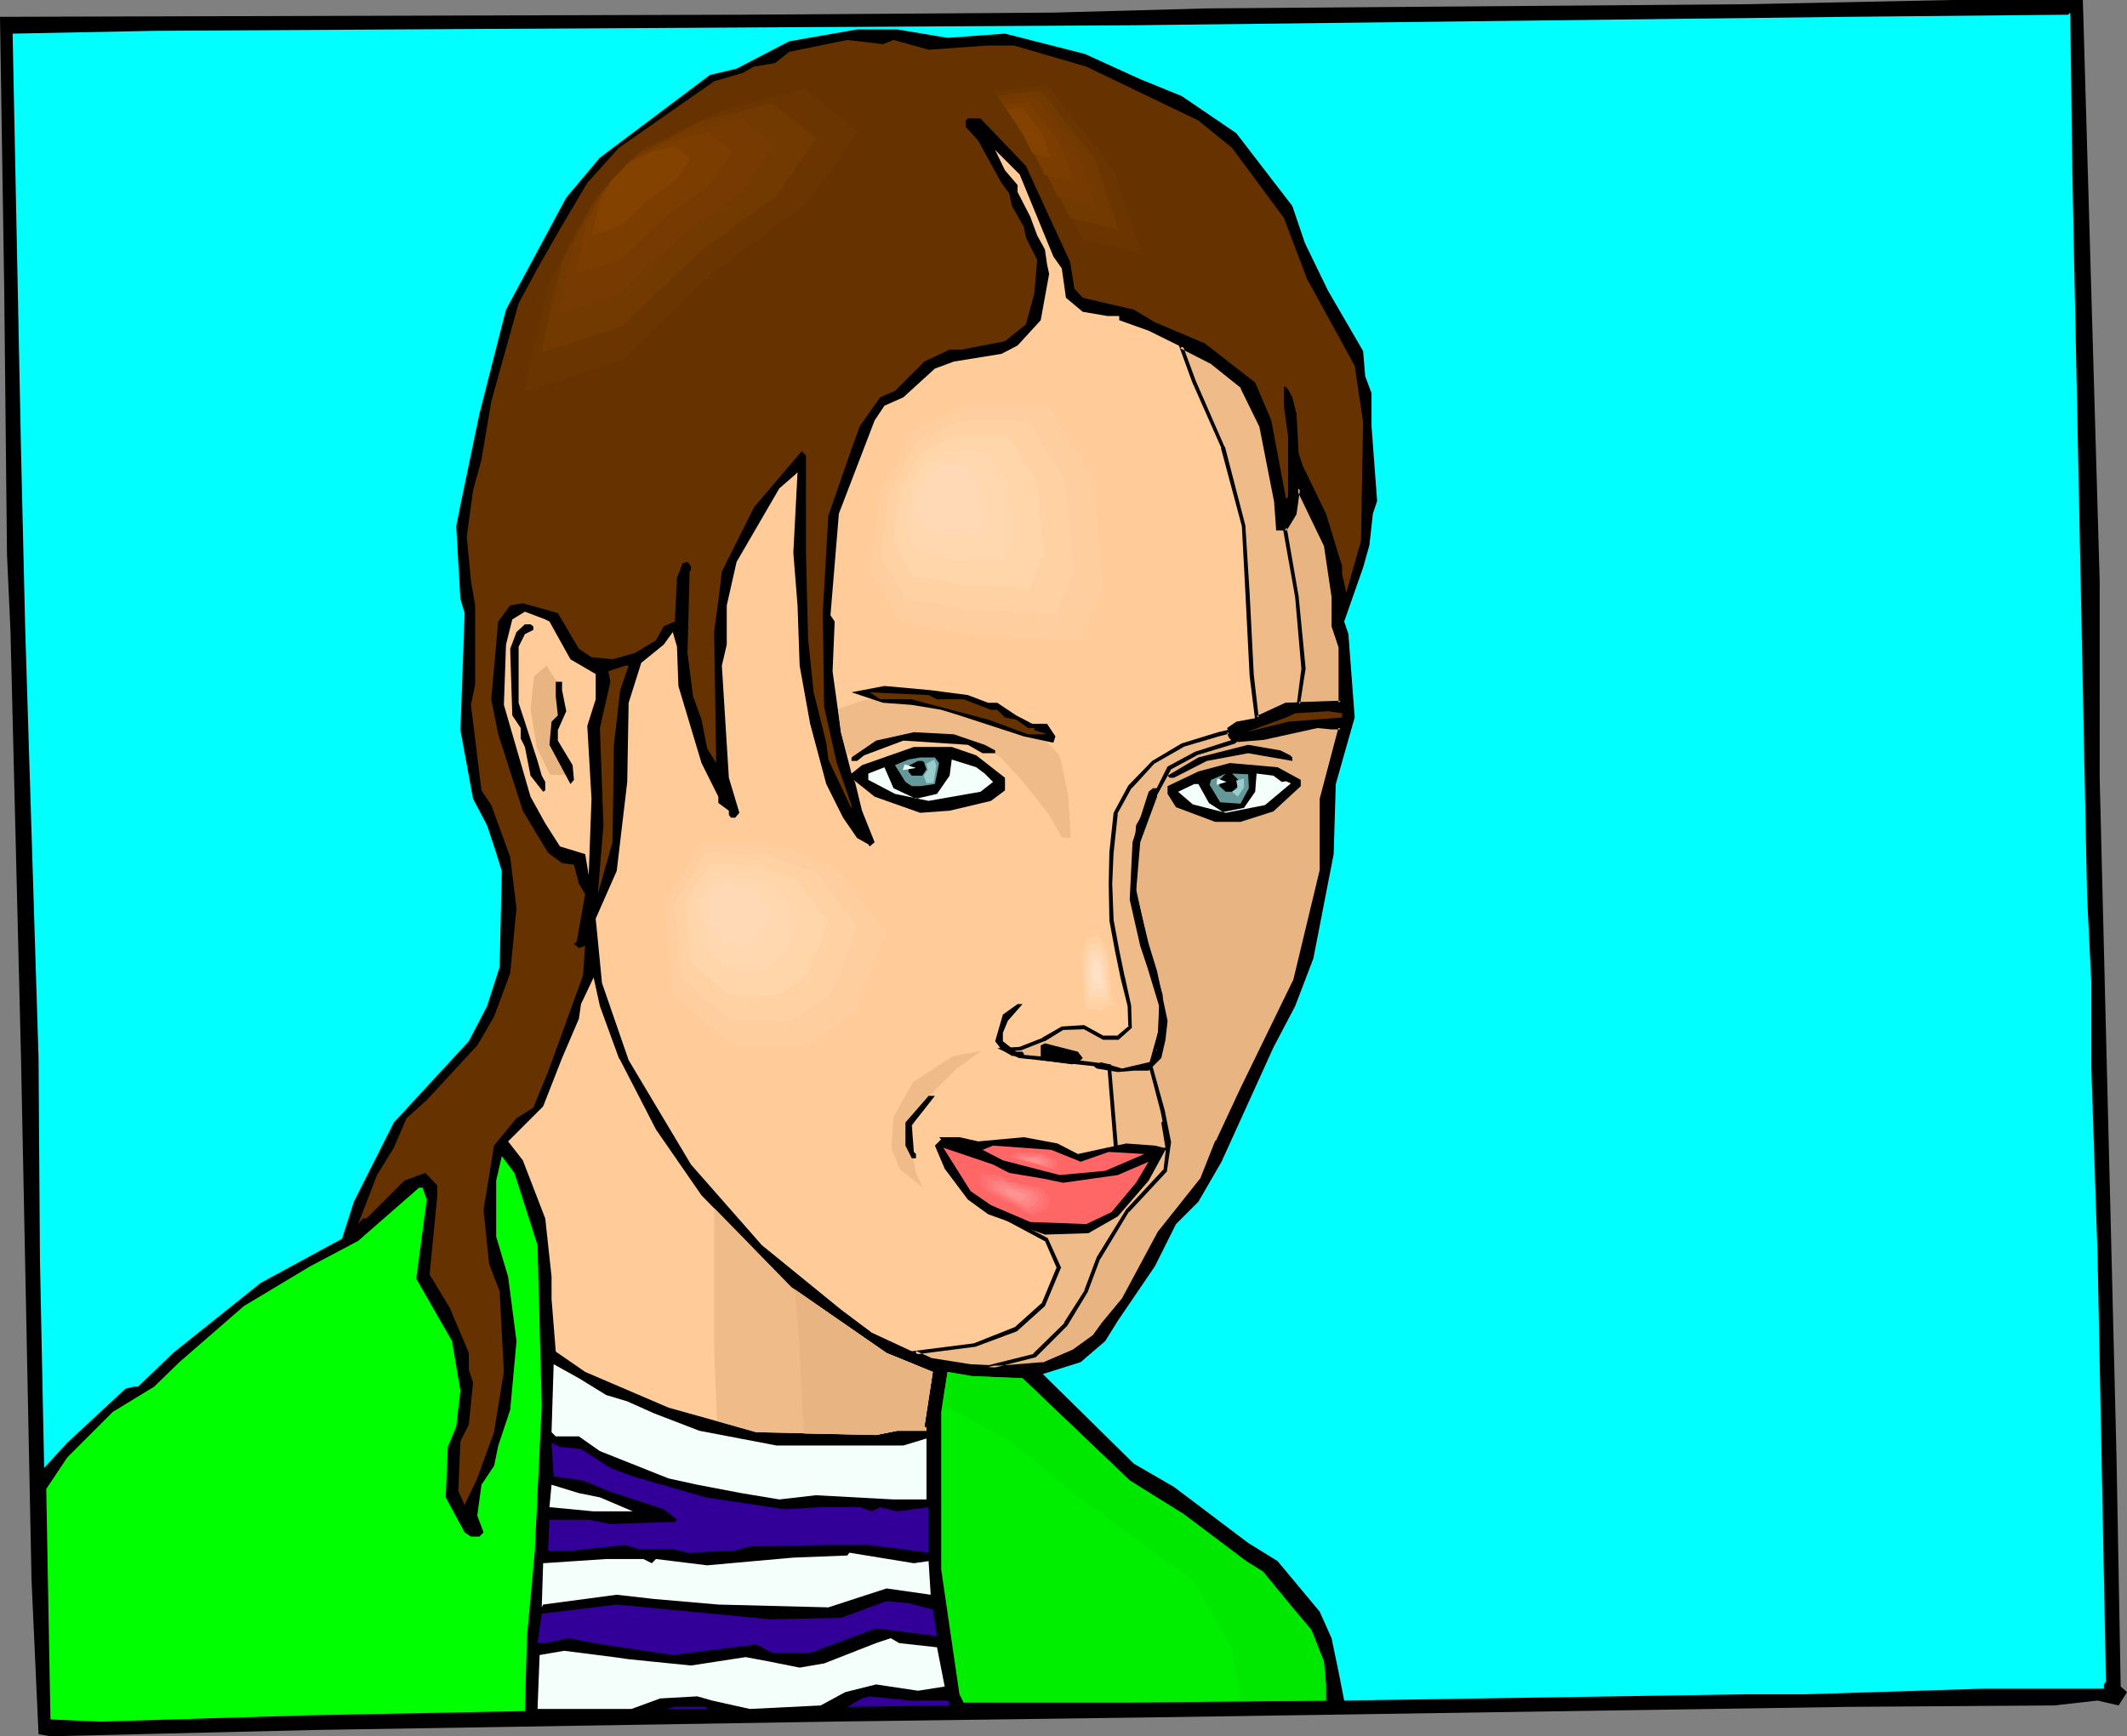 <?xml version="1.0" encoding="UTF-8" standalone="no"?>
<svg
   version="1.0"
   width="129.766mm"
   height="105.958mm"
   id="svg96"
   sodipodi:docname="Female 155.wmf"
   xmlns:inkscape="http://www.inkscape.org/namespaces/inkscape"
   xmlns:sodipodi="http://sodipodi.sourceforge.net/DTD/sodipodi-0.dtd"
   xmlns="http://www.w3.org/2000/svg"
   xmlns:svg="http://www.w3.org/2000/svg">
  <rect width="100%" height="100%" fill="#808080" stroke="none"/>
  <sodipodi:namedview
     id="namedview96"
     pagecolor="#ffffff"
     bordercolor="#000000"
     borderopacity="0.25"
     inkscape:showpageshadow="2"
     inkscape:pageopacity="0.0"
     inkscape:pagecheckerboard="0"
     inkscape:deskcolor="#d1d1d1"
     inkscape:document-units="mm" />
  <defs
     id="defs1">
    <pattern
       id="WMFhbasepattern"
       patternUnits="userSpaceOnUse"
       width="6"
       height="6"
       x="0"
       y="0" />
  </defs>
  <path
     style="fill:#000000;fill-opacity:1;fill-rule:evenodd;stroke:none"
     d="m 484.153,133.976 v 45.413 l 3.878,156.439 0.97,53.17 1.454,1.293 -1.939,3.071 -4.848,-1.131 -10.019,1.131 -47.187,0.323 -160.63,2.424 -73.366,0.97 -119.907,1.939 -60.923,1.454 L 8.888,399.987 7.272,364.433 4.848,244.033 2.424,145.773 1.616,127.996 0.97,66.584 0,3.879 170.973,3.394 242.885,2.909 278.275,1.939 403.03,0.97 450.055,0 h 30.219 z"
     id="path1" />
  <path
     style="fill:#00ffff;fill-opacity:1;fill-rule:evenodd;stroke:none"
     d="m 481.244,206.539 0.97,19.878 v 19.555 l 1.454,43.635 1.939,98.259 -0.485,0.646 v 0.97 h -27.472 l -41.208,1.293 h -13.413 l -93.081,1.454 -1.293,-6.626 -1.616,-7.757 -2.747,-6.141 -9.696,-11.636 -6.787,-4.202 -17.13,-12.929 -9.211,-5.333 -21.008,-20.686 8.726,-2.747 5.656,-4.848 2.909,-4.687 8.565,-12.606 4.848,-9.697 5.171,-5.172 5.333,-9.212 11.958,-26.343 5.01,-9.535 4.202,-10.99 4.686,-24.08 0.485,-16.161 2.424,-8.565 1.939,-6.788 -1.454,-19.232 -0.97,-2.909 4.363,-12.444 1.454,-5.172 0.808,-7.272 0.97,-2.909 -1.293,-17.292 V 90.664 l -1.454,-3.879 -0.485,-5.818 -8.08,-13.899 -5.333,-10.99 -2.909,-8.565 -4.848,-6.303 -8.08,-10.505 -12.605,-8.565 -9.534,-3.879 -12.766,-5.818 -18.422,-4.687 -13.251,0.97 -11.635,-1.939 h -9.211 l -15.675,2.747 -12.12,6.303 -6.141,1.454 -25.371,19.07 -7.757,9.212 -13.898,25.858 -6.141,24.08 -4.363,21.009 -0.97,4.848 0.97,16.808 0.97,3.232 -0.97,26.989 2.909,15.838 3.232,6.141 1.616,4.848 1.778,5.656 -0.485,22.141 -2.909,9.05 -4.202,8.081 -17.291,18.747 -9.211,18.262 -2.747,8.565 -18.746,10.181 -20.2,16.161 -8.08,7.757 H 30.866 L 28.926,320.313 15.514,332.757 10.181,338.575 9.211,290.577 8.888,244.033 5.818,145.288 4.848,104.077 2.909,7.757 35.552,7.111 261.953,5.818 426.139,3.879 476.881,3.394 l 0.485,-0.485 0.485,36.847 z"
     id="path2" />
  <path
     style="fill:#663200;fill-opacity:1;fill-rule:evenodd;stroke:none"
     d="m 206.04,9.212 8.08,2.263 13.413,-0.97 h 6.302 l 16.645,4.848 25.856,12.444 7.757,6.303 11.958,16.161 5.333,14.06 10.989,20.04 1.939,12.929 -0.485,27.474 -3.394,11.959 -0.97,-4.364 v -1.778 l -3.717,-12.121 -5.333,-10.99 -0.97,-2.909 -0.485,-9.05 -0.97,-3.879 -0.97,-1.778 -0.485,-0.646 h -0.485 v 4.363 l 0.97,7.111 v 13.899 l -0.485,0.485 -3.394,-18.1 -3.717,-8.727 -11.635,-9.05 -11.474,-4.848 -4.848,-2.909 -11.797,-2.747 -1.939,-2.101 -0.97,-6.141 -4.848,-10.505 -5.333,-11.636 -10.504,-10.99 h -2.909 l -0.485,0.485 v 1.454 l 2.909,3.232 5.333,9.697 1.778,2.424 0.646,2.909 2.747,4.848 0.485,2.424 2.586,5.172 -0.646,7.596 -1.939,7.272 -4.848,3.879 -10.019,1.939 h -2.747 l -5.818,2.747 -6.787,6.788 -3.394,1.454 -4.686,6.626 -1.939,5.333 -5.333,15.353 -1.293,22.464 0.323,21.656 2.909,12.929 3.394,9.697 v 0.808 l -5.333,-11.313 -0.485,-3.879 -2.909,-11.636 -1.293,-12.444 -0.485,-20.04 v -22.141 l -0.97,-0.97 -10.989,12.929 -7.434,14.868 -0.808,6.788 -0.97,7.111 0.485,30.221 -2.101,-3.394 -1.293,-6.626 -1.939,-5.333 -1.293,-10.02 0.485,-18.747 0.323,-0.485 v -0.808 l -0.808,-0.97 -1.131,0.323 -1.293,3.394 -0.485,10.02 -2.586,1.131 -1.778,3.232 -4.848,2.909 -5.171,1.454 -4.848,-0.485 -2.909,-1.939 -4.848,-8.242 -8.08,-2.263 -2.909,0.485 -2.747,3.717 -1.616,17.939 1.616,8.081 5.656,17.616 5.818,9.697 3.232,2.424 2.747,0.323 1.131,4.364 1.454,2.424 -1.939,10.99 -0.646,0.485 1.131,0.97 1.454,-0.485 -0.485,6.788 -8.08,22.302 -3.394,8.242 -3.878,2.424 -5.171,6.303 -2.424,14.868 1.293,12.444 2.424,6.303 0.97,18.585 -2.262,13.899 -3.878,10.666 -2.909,6.141 -1.454,-3.232 0.485,-11.474 1.939,-3.879 0.97,-9.697 -0.97,-2.909 v -3.879 l -4.363,-10.343 -4.686,-7.757 1.778,-18.262 v -2.263 l -2.747,-2.909 -4.848,1.778 -8.726,8.727 h -0.808 l -1.131,1.293 4.363,-11.313 3.878,-6.303 2.909,-6.788 4.686,-4.202 11.635,-12.606 3.878,-6.626 3.717,-10.02 1.454,-15.03 -1.454,-11.798 -4.363,-11.959 -2.262,-3.394 -2.424,-19.717 0.97,-4.687 V 139.632 l -0.97,-5.656 -0.97,-10.181 1.454,-10.666 1.939,-7.111 2.262,-13.414 6.302,-22.626 4.363,-8.081 5.171,-9.05 6.302,-10.666 7.272,-8.081 21.978,-15.353 6.626,-1.939 2.586,-1.454 4.848,-0.808 3.232,-2.586 13.413,-2.747 8.242,0.97 z"
     id="path3" />
  <path
     style="fill:#ffcc99;fill-opacity:1;fill-rule:evenodd;stroke:none"
     d="m 242.885,59.15 1.939,2.747 0.97,6.788 3.878,3.232 5.656,0.97 h 2.747 v 0.97 l 6.787,2.424 14.382,7.111 7.11,5.818 4.525,9.05 3.394,17.292 0.323,6.303 h 1.939 l 2.101,-3.394 0.808,-5.818 6.302,13.09 1.778,11.959 v 6.788 l 1.616,4.687 v 12.929 l -12.605,0.485 -6.302,2.909 -5.171,0.97 -2.101,1.454 0.646,1.939 0.97,0.97 6.626,-0.485 12.605,-2.909 3.232,0.485 h 2.101 l -4.363,16.323 v 16.646 l -6.141,25.535 -12.282,24.888 -5.656,11.959 -3.394,8.565 -10.019,12.606 -8.242,15.191 -4.686,5.818 -2.101,2.909 -4.525,3.394 -7.272,2.909 -10.019,0.808 -6.626,-0.323 -9.211,-1.454 -13.574,-6.303 -7.11,-5.333 -18.261,-14.868 -16.322,-18.585 -14.382,-24.08 -6.141,-17.777 -1.454,-14.868 4.848,-10.99 2.424,-20.525 0.323,-18.262 2.909,-9.212 5.171,-4.202 2.101,-2.909 0.97,3.394 0.323,9.05 5.333,17.777 3.878,7.757 v 1.454 l 2.424,1.778 v 0.97 l 0.485,0.646 h 0.97 l 0.97,-1.131 -2.424,-8.081 -1.616,-25.858 1.131,-4.848 v -9.05 l 2.262,-10.02 9.858,-16.969 3.717,-3.232 0.485,-0.485 -0.97,18.585 0.97,12.121 0.485,13.899 2.424,13.414 3.717,13.899 3.878,7.757 3.232,4.687 2.586,1.454 0.323,0.485 1.131,-0.97 -2.909,-7.272 -1.616,-6.626 -0.323,-0.485 4.848,3.879 10.504,3.717 6.787,-0.485 9.534,-2.263 3.232,-2.424 v -2.909 l -6.626,-5.172 -5.656,-1.939 h -8.726 l -11.958,4.202 -2.424,1.939 -2.424,-9.535 -1.939,-14.06 0.485,-11.474 -0.97,-1.454 1.939,-23.434 8.242,-21.494 2.262,-3.394 4.363,-1.939 7.272,-6.626 4.363,-1.616 10.989,-1.778 3.717,-1.939 5.333,-5.818 1.939,-10.666 -0.485,-2.263 -0.485,-3.394 -1.778,-3.232 -1.616,-4.363 -2.909,-5.656 v -1.616 l -2.909,-3.394 -2.262,-4.687 5.656,5.656 z"
     id="path4" />
  <path
     style="fill:#663200;fill-opacity:1;fill-rule:evenodd;stroke:none"
     d="m 143.016,159.187 -1.454,12.606 -0.323,22.464 -3.394,11.959 1.293,-15.838 -0.808,-22.464 2.424,-10.666 -0.485,-2.424 3.878,-1.293 h 0.808 z"
     id="path5" />
  <path
     style="fill:#ffcc99;fill-opacity:1;fill-rule:evenodd;stroke:none"
     d="m 142.693,244.033 0.323,0.485 8.242,15.999 10.504,15.191 20.685,21.171 21.978,15.191 10.666,4.363 -1.939,12.606 0.485,0.323 v 0.646 h -6.787 l -4.848,0.97 -27.634,-0.646 -20.2,-5.656 -19.23,-8.242 -6.787,-4.687 -0.97,-12.121 v -5.172 l -1.454,-13.414 -5.171,-13.414 -3.394,-4.363 8.08,-8.081 4.363,-11.151 3.878,-9.05 0.485,-3.394 2.909,-6.141 1.454,6.626 z"
     id="path6" />
  <path
     style="fill:#00ff00;fill-opacity:1;fill-rule:evenodd;stroke:none"
     d="m 123.947,287.183 0.97,37.009 -1.616,33.938 -1.778,19.232 -0.485,17.292 -49.45,0.97 -48.48,1.454 -11.474,-0.485 -0.97,-53.17 4.848,-7.272 10.504,-10.505 9.534,-5.818 5.818,-5.656 14.867,-12.929 15.352,-9.212 10.989,-5.818 14.059,-12.282 h 0.808 l 0.97,2.747 -2.424,18.262 8.242,14.383 1.939,11.474 -0.97,8.242 -1.939,4.687 -0.485,11.636 4.363,8.081 1.454,0.97 h 1.939 l 0.97,-0.97 -1.454,-3.879 0.97,-7.111 2.909,-4.364 0.97,-4.687 2.747,-8.242 1.454,-15.838 -1.939,-14.868 -2.747,-9.212 v -12.929 l 1.293,-5.656 2.909,3.879 z"
     id="path7" />
  <path
     style="fill:#f4fffc;fill-opacity:1;fill-rule:evenodd;stroke:none"
     d="m 139.784,321.767 4.848,1.454 6.141,2.747 10.504,4.04 17.776,3.394 h 29.25 l 5.333,-1.616 v 14.06 h -7.595 l -17.938,-0.97 -8.403,0.97 -8.726,-1.454 -10.181,-1.939 -6.626,-1.454 -15.837,-6.303 -4.848,-3.394 h -5.333 l -0.97,-0.97 0.485,-15.676 5.818,3.232 z"
     id="path8" />
  <path
     style="fill:#00ef00;fill-opacity:1;fill-rule:evenodd;stroke:none"
     d="m 235.774,317.889 24.725,23.595 12.443,7.757 14.382,10.828 3.878,2.424 6.787,8.242 4.363,5.172 2.909,7.272 0.485,5.333 v 3.717 l -45.248,0.485 h -38.299 l -0.97,-1.939 -4.202,-28.767 v -36.362 l 1.454,-9.212 5.656,0.97 z"
     id="path9" />
  <path
     style="fill:#320099;fill-opacity:1;fill-rule:evenodd;stroke:none"
     d="m 133.966,334.212 6.787,4.364 3.878,1.454 1.293,0.485 16.806,4.848 8.565,1.293 9.696,1.454 8.242,-0.485 h 9.05 l 2.747,0.97 1.939,-0.97 3.878,0.97 7.272,-0.97 v 10.505 l -13.898,-1.778 h -8.726 l -18.584,0.323 -3.394,0.97 -10.989,0.485 -3.394,-0.808 h -7.757 l -3.232,-0.97 -12.12,1.293 h -5.656 l 0.323,-7.111 h 9.05 l 5.01,0.97 14.867,-0.485 0.485,-0.485 -3.07,-2.424 -12.766,-4.202 -5.818,-2.424 -6.787,-0.97 -0.485,-7.757 1.939,0.97 z"
     id="path10" />
  <path
     style="fill:#f4fffc;fill-opacity:1;fill-rule:evenodd;stroke:none"
     d="m 138.329,345.363 7.595,3.232 h -9.05 l -10.181,-0.97 0.485,-5.172 6.302,1.939 z"
     id="path11" />
  <path
     style="fill:#f4fffc;fill-opacity:1;fill-rule:evenodd;stroke:none"
     d="m 214.12,360.069 0.485,7.757 -10.181,-1.454 -13.413,4.364 -25.371,-0.646 -14.867,-1.293 -8.565,-0.97 -16.968,2.263 -0.323,0.646 0.323,-10.181 14.544,-0.97 h 8.565 l 1.939,0.97 0.97,-0.97 11.797,1.454 19.877,-1.778 12.443,-0.485 0.485,-0.646 14.867,2.424 z"
     id="path12" />
  <path
     style="fill:#320099;fill-opacity:1;fill-rule:evenodd;stroke:none"
     d="m 215.089,371.22 0.97,6.141 -14.059,-1.778 -15.19,5.656 H 178.083 l -3.717,-1.939 -19.23,2.424 -16.322,-2.424 -7.757,-1.454 -5.333,1.131 h -1.778 l 0.97,-6.788 17.291,-2.101 35.39,3.394 16.322,-0.323 10.504,-3.879 5.01,0.485 z"
     id="path13" />
  <path
     style="fill:#f4fffc;fill-opacity:1;fill-rule:evenodd;stroke:none"
     d="m 216.059,379.947 1.778,9.05 -6.141,0.97 -9.696,-1.454 -7.11,1.778 -5.656,3.071 -16.322,0.808 -8.726,-1.939 -3.394,-0.97 -8.565,0.485 -6.626,2.424 h -21.654 l 0.485,-12.444 5.656,-0.97 11.474,1.454 3.394,0.485 14.382,1.454 12.605,-1.939 5.171,0.97 7.272,1.454 5.656,-0.97 11.958,-4.687 3.394,-1.131 1.939,1.131 z"
     id="path14" />
  <path
     style="fill:#320099;fill-opacity:1;fill-rule:evenodd;stroke:none"
     d="m 217.029,392.23 h 1.454 l 0.485,0.485 v 0.646 l -23.594,0.323 3.394,-1.939 1.778,-0.485 9.211,0.97 z"
     id="path15" />
  <path
     style="fill:#320099;fill-opacity:1;fill-rule:evenodd;stroke:none"
     d="m 163.054,394.169 h -9.373 l 1.939,-0.485 h 7.11 z"
     id="path16" />
  <path
     style="fill:#663200;fill-opacity:1;fill-rule:evenodd;stroke:none"
     d="m 143.662,90.825 -26.826,8.565 6.626,-29.736 11.474,-21.009 14.382,-15.191 21.008,-10.505 22.947,-5.656 14.382,11.313 -13.413,19.232 -25.856,19.07 z"
     id="path17" />
  <path
     style="fill:#6b3500;fill-opacity:1;fill-rule:evenodd;stroke:none"
     d="m 143.501,83.068 -11.312,3.717 -11.474,3.555 5.818,-25.211 4.848,-8.889 4.848,-8.889 12.12,-13.09 8.888,-4.363 9.05,-4.525 19.392,-4.848 6.141,5.01 6.141,4.848 -5.818,7.919 -5.656,8.242 -10.827,8.081 -10.989,8.081 z"
     id="path18" />
  <path
     style="fill:#723a00;fill-opacity:1;fill-rule:evenodd;stroke:none"
     d="m 143.339,75.311 -4.525,1.454 -4.686,1.454 -9.373,3.071 2.262,-10.343 2.424,-10.343 1.939,-3.717 1.939,-3.717 4.04,-7.272 5.171,-5.333 4.848,-5.495 7.434,-3.555 7.272,-3.717 15.998,-3.879 5.171,4.04 5.01,3.879 -4.686,6.788 -4.686,6.626 -9.05,6.626 -9.05,6.788 -8.726,8.242 z"
     id="path19" />
  <path
     style="fill:#773a00;fill-opacity:1;fill-rule:evenodd;stroke:none"
     d="m 143.339,67.553 -7.272,2.424 -7.434,2.424 1.778,-8.242 1.939,-8.242 3.07,-5.656 3.232,-5.818 7.918,-8.404 5.818,-2.909 5.818,-2.747 6.141,-1.616 6.464,-1.616 7.757,6.303 -3.717,5.172 -3.717,5.333 -6.949,5.172 -7.11,5.333 -6.949,6.464 z"
     id="path20" />
  <path
     style="fill:#7c3d00;fill-opacity:1;fill-rule:evenodd;stroke:none"
     d="m 143.339,59.796 -5.333,1.778 -5.333,1.616 1.293,-5.818 1.293,-5.98 4.525,-8.404 5.818,-6.141 4.202,-1.939 4.04,-2.101 4.686,-1.131 4.525,-1.293 3.07,2.424 2.747,2.263 -2.747,3.717 -2.586,3.879 -10.342,7.596 z"
     id="path21" />
  <path
     style="fill:#844200;fill-opacity:1;fill-rule:evenodd;stroke:none"
     d="m 143.177,52.039 -6.626,2.263 1.616,-7.434 2.909,-5.333 3.555,-3.717 5.333,-2.747 5.656,-1.293 3.555,2.747 -3.232,4.848 -6.464,4.687 z"
     id="path22" />
  <path
     style="fill:#efbc89;fill-opacity:1;fill-rule:evenodd;stroke:none"
     d="m 289.748,165.49 -1.131,-9.858 -0.97,-19.07 -0.97,-15.191 -4.686,-18.1 -6.787,-15.353 -2.747,-7.919 6.787,3.394 7.11,5.818 4.525,9.05 3.394,17.292 0.323,6.303 h 1.939 l 2.101,-3.394 0.808,-5.818 6.302,13.09 1.778,11.959 v 6.788 l 1.616,4.687 v 12.929 l -12.605,0.485 -6.302,2.909 z m -78.699,146.42 13.736,-1.778 9.373,-3.555 6.302,-5.656 3.717,-8.565 -2.909,-6.464 -10.827,-5.656 27.149,-12.444 -1.939,-21.979 -10.181,-1.131 -10.342,-1.131 -3.394,-1.454 3.717,-0.323 5.171,-2.101 4.363,-2.424 4.848,-0.323 4.525,2.424 h 3.394 l 2.909,-2.424 -0.323,-5.01 -1.454,-6.464 -1.293,-6.141 -1.293,-7.111 -0.323,-8.404 0.323,-7.272 0.97,-8.889 3.394,-6.141 5.171,-5.656 6.787,-4.04 8.403,-2.424 2.262,-0.485 0.323,0.97 0.97,0.97 6.626,-0.485 12.605,-2.909 3.232,0.485 h 2.101 l -4.363,16.323 v 16.646 l -6.141,25.535 -12.282,24.888 -5.656,11.959 -3.394,8.565 -10.019,12.606 -8.242,15.191 -4.686,5.818 -2.101,2.909 -4.525,3.394 -7.272,2.909 -10.019,0.808 -6.626,-0.323 -9.211,-1.454 z"
     id="path23" />
  <path
     style="fill:#000000;fill-opacity:1;fill-rule:evenodd;stroke:none"
     d="m 289.748,165.166 0.485,0.323 -1.131,-9.858 v 0 l -0.97,-19.07 -0.97,-15.353 -4.686,-18.1 -0.162,-0.162 -6.626,-15.191 v 0 l -2.909,-7.919 -0.646,0.485 6.949,3.555 -0.162,-0.162 7.272,5.818 h -0.162 l 4.363,8.889 v 0 l 3.394,17.292 0.485,6.626 h 2.424 l 2.262,-3.717 0.808,-5.818 h -0.808 l 6.302,13.09 v -0.162 l 1.778,11.959 v 0 6.788 l 1.616,4.848 v -0.162 12.929 l 0.485,-0.485 -12.766,0.485 -6.302,2.909 h 0.162 l -0.485,0.162 -0.323,0.97 0.97,-0.323 6.302,-2.909 -0.162,0.162 12.928,-0.646 0.162,-13.252 -1.616,-4.848 v 0.162 -6.788 0 l -1.778,-12.121 -7.11,-14.383 -0.97,7.272 v -0.162 l -2.101,3.232 0.485,-0.162 h -1.939 l 0.485,0.323 -0.485,-6.141 -3.394,-17.454 -4.525,-9.05 -7.11,-5.98 -7.918,-3.879 3.232,8.889 v 0 l 6.787,15.353 -0.162,-0.162 4.848,18.1 v 0 l 0.808,15.191 0.97,19.07 v 0.162 l 1.293,10.343 z"
     id="path24" />
  <path
     style="fill:#000000;fill-opacity:1;fill-rule:evenodd;stroke:none"
     d="m 211.211,311.586 v 0.808 l 13.736,-1.778 9.534,-3.555 6.464,-5.818 3.717,-8.889 -3.07,-6.788 -10.827,-5.656 v 0.808 l 27.31,-12.606 -1.939,-22.626 -10.504,-1.293 -10.504,-0.97 h 0.162 l -3.394,-1.454 -0.162,0.808 3.717,-0.323 5.333,-2.101 h 0.162 l 4.202,-2.586 h -0.162 l 4.848,-0.162 -0.162,-0.162 4.686,2.586 h 3.555 l 3.07,-2.747 -0.162,-5.172 -1.454,-6.626 v 0.162 l -1.293,-6.303 -1.293,-6.949 v 0 l -0.323,-8.404 0.323,-7.272 v 0.162 l 0.97,-9.05 -0.162,0.162 3.394,-6.141 v 0.162 l 5.171,-5.656 v 0 l 6.787,-3.879 h -0.162 l 8.242,-2.424 v 0 l 2.424,-0.646 -0.485,-0.323 0.323,1.131 1.131,1.293 6.949,-0.646 v 0 l 12.443,-2.747 h -0.162 l 3.394,0.323 h 2.101 l -0.485,-0.485 -4.363,16.484 v 16.646 -0.162 l -6.141,25.535 v -0.162 l -12.12,24.888 -5.656,12.121 h -0.162 l -3.394,8.565 0.162,-0.162 -10.019,12.606 -8.242,15.353 v 0 l -4.686,5.656 v 0 l -2.101,2.909 0.162,-0.162 -4.686,3.394 v 0 l -7.11,3.071 0.162,-0.162 -10.019,0.808 v 0 l -6.626,-0.323 v 0 l -9.211,-1.454 h 0.162 l -3.555,-1.616 -1.616,0.162 4.848,2.263 9.211,1.616 h 0.162 l 6.626,0.323 v 0 l 10.181,-0.808 7.272,-3.071 4.686,-3.394 2.101,-2.909 v 0 l 4.848,-5.818 8.08,-15.353 v 0 l 10.181,-12.444 3.394,-8.727 h -0.162 l 5.818,-11.959 12.12,-25.05 6.302,-25.373 v -16.808 0.162 l 4.363,-16.969 h -2.586 0.162 l -3.394,-0.485 -12.605,2.909 v 0 l -6.626,0.485 0.323,0.162 -0.97,-0.97 0.162,0.162 -0.485,-1.454 -2.747,0.646 v 0 l -8.403,2.586 -6.787,4.04 -5.494,5.656 -3.394,6.303 -0.97,9.05 v 0 l -0.162,7.272 0.162,8.404 v 0.162 l 1.293,6.949 1.293,6.303 v 0 l 1.616,6.464 v -0.162 l 0.162,5.01 0.162,-0.323 -2.909,2.424 0.323,-0.162 h -3.394 l 0.323,0.162 -4.686,-2.586 -5.171,0.323 -4.525,2.586 h 0.162 l -5.333,2.101 h 0.162 l -5.333,0.323 5.01,2.263 10.504,1.131 10.181,1.131 -0.323,-0.485 1.778,21.979 0.323,-0.323 -27.795,12.767 11.474,6.141 -0.162,-0.162 2.747,6.303 v -0.323 l -3.555,8.565 v -0.162 l -6.302,5.656 0.162,-0.162 -9.373,3.717 h 0.162 l -15.19,1.939 z"
     id="path25" />
  <path
     style="fill:#000000;fill-opacity:1;fill-rule:evenodd;stroke:none"
     d="m 270.68,264.234 -0.97,6.303 -0.485,0.485 h -0.97 l 0.485,-3.879 0.485,-0.485 v -0.97 l -0.485,-0.485 -3.878,7.111 -7.11,8.242 -6.787,3.879 -10.019,0.323 -13.09,-4.687 -4.686,-3.394 -5.333,-7.111 -2.262,-5.333 1.454,-1.454 -0.485,-0.485 h 4.686 l 4.363,0.97 10.504,-0.97 7.757,1.454 4.686,2.424 11.15,-2.424 6.626,0.485 1.939,0.485 h 0.485 l -0.97,-5.818 0.485,-0.323 h 0.485 z"
     id="path26" />
  <path
     style="fill:#ff6666;fill-opacity:1;fill-rule:evenodd;stroke:none"
     d="m 249.187,267.951 6.464,-2.263 8.242,0.485 -9.05,3.879 -10.504,0.97 -13.09,-3.394 -4.686,-2.424 2.424,-0.97 13.413,0.97 z"
     id="path27" />
  <path
     style="fill:#ff6666;fill-opacity:1;fill-rule:evenodd;stroke:none"
     d="m 232.704,270.537 7.757,1.293 4.686,0.97 12.605,-1.778 7.11,-3.071 -2.909,4.848 -5.656,6.788 -5.818,2.747 -12.928,-0.485 -9.05,-3.879 -4.686,-3.232 -6.302,-10.02 11.474,3.879 z"
     id="path28" />
  <path
     style="fill:#663200;fill-opacity:1;fill-rule:evenodd;stroke:none"
     d="M 268.579,63.998 252.257,60.281 242.885,41.211 228.664,20.201 242.885,18.262 260.984,41.211 Z"
     id="path29" />
  <path
     style="fill:#6b3500;fill-opacity:1;fill-rule:evenodd;stroke:none"
     d="m 263.246,58.503 -3.394,-0.808 -3.394,-0.808 -6.787,-1.616 -4.202,-8.081 -4.04,-8.242 -12.12,-17.777 12.12,-1.616 15.352,19.393 3.232,9.858 z"
     id="path30" />
  <path
     style="fill:#723a00;fill-opacity:1;fill-rule:evenodd;stroke:none"
     d="m 257.913,53.008 -11.15,-2.747 -6.787,-13.414 -10.019,-14.707 5.01,-0.646 5.01,-0.646 6.464,8.081 6.141,7.919 z"
     id="path31" />
  <path
     style="fill:#773a00;fill-opacity:1;fill-rule:evenodd;stroke:none"
     d="m 252.742,47.514 -4.525,-1.131 -4.363,-1.131 -2.586,-5.172 -2.747,-5.333 -3.878,-5.656 -3.878,-5.818 3.878,-0.485 1.939,-0.323 1.939,-0.323 5.01,6.464 5.01,6.141 2.101,6.464 z"
     id="path32" />
  <path
     style="fill:#7c3d00;fill-opacity:1;fill-rule:evenodd;stroke:none"
     d="m 247.571,41.857 -3.232,-0.646 -3.394,-0.808 -3.878,-7.596 -2.747,-4.202 -2.909,-4.363 2.909,-0.323 2.747,-0.323 7.272,9.212 1.616,4.525 z"
     id="path33" />
  <path
     style="fill:#844200;fill-opacity:1;fill-rule:evenodd;stroke:none"
     d="m 242.238,36.362 -4.202,-0.97 -2.262,-4.687 -3.555,-5.333 3.555,-0.485 4.525,5.818 z"
     id="path34" />
  <path
     style="fill:#efbc89;fill-opacity:1;fill-rule:evenodd;stroke:none"
     d="m 164.67,278.617 v 11.636 21.009 l 0.646,16.484 9.05,2.586 27.634,0.646 4.848,-0.97 h 6.787 v -0.646 l -0.485,-0.323 1.939,-12.606 -10.666,-4.363 -21.978,-15.191 z"
     id="path35" />
  <path
     style="fill:#efbc89;fill-opacity:1;fill-rule:evenodd;stroke:none"
     d="m 193.273,163.55 5.979,-2.101 6.787,-0.808 13.574,1.293 19.554,6.788 5.171,5.495 1.939,9.05 0.646,10.02 -2.101,-0.162 -2.909,-5.172 -5.979,-7.596 -5.494,-5.98 -5.979,-2.909 -9.05,-1.616 -10.666,0.97 -7.595,3.879 -1.939,-0.97 -1.293,-4.848 z"
     id="path36" />
  <path
     style="fill:#ffcc99;fill-opacity:1;fill-rule:evenodd;stroke:none"
     d="m 126.694,143.349 4.848,8.727 5.818,3.394 v 5.818 l -1.939,6.141 0.97,16.808 -0.646,17.616 -0.808,-4.848 -5.818,-1.778 -3.394,-5.333 -3.394,-6.141 -6.141,-21.171 0.485,-13.899 1.454,-5.818 2.909,-1.778 4.686,1.778 z"
     id="path37" />
  <path
     style="fill:#000000;fill-opacity:1;fill-rule:evenodd;stroke:none"
     d="m 122.977,144.48 v 0.808 l -1.939,0.97 -1.454,2.909 v 12.929 l 4.363,13.414 0.97,3.394 0.808,1.454 v 1.939 l -0.485,0.323 -2.909,-3.717 -1.293,-6.626 -0.97,-1.939 v -2.424 l -1.939,-2.909 -0.485,-15.353 1.454,-3.879 1.939,-1.778 h 1.293 z"
     id="path38" />
  <path
     style="fill:#000000;fill-opacity:1;fill-rule:evenodd;stroke:none"
     d="m 223.169,160.318 4.686,1.778 h 2.101 l 4.363,2.909 3.717,1.939 h 3.394 l 1.939,2.909 -0.485,1.454 -6.787,-1.454 -14.867,-4.848 -4.202,-1.293 -6.787,-1.131 -6.626,-0.485 -7.272,-2.424 7.595,-1.454 10.666,0.97 z"
     id="path39" />
  <path
     style="fill:#663200;fill-opacity:1;fill-rule:evenodd;stroke:none"
     d="m 216.059,161.288 h 6.141 l 6.302,2.424 h 1.454 l 1.778,1.778 2.586,0.485 2.747,1.939 h 1.454 v 0.485 l 2.909,0.97 h -4.363 l -9.211,-3.394 -14.706,-3.879 -2.909,-0.808 h -7.272 l -2.424,-1.616 13.574,0.646 z"
     id="path40" />
  <path
     style="fill:#000000;fill-opacity:1;fill-rule:evenodd;stroke:none"
     d="m 227.048,171.792 2.424,1.293 v 0.646 h -2.909 l -3.394,-1.939 -14.867,-0.97 -9.05,3.394 -1.616,1.293 h -1.293 v -0.808 l 5.656,-3.879 8.726,-1.939 9.211,0.485 z"
     id="path41" />
  <path
     style="fill:#659999;fill-opacity:1;fill-rule:evenodd;stroke:none"
     d="m 216.544,175.994 -0.97,4.848 -3.394,0.485 h -1.939 l -1.454,-0.97 -2.424,-3.879 3.07,-1.293 2.747,-0.485 h 3.394 z"
     id="path42" />
  <path
     style="fill:#f4fffc;fill-opacity:1;fill-rule:evenodd;stroke:none"
     d="m 227.048,178.419 1.939,1.939 -2.909,2.263 -11.958,2.101 -7.757,-1.616 -6.141,-3.232 v -1.454 l 3.717,-1.454 2.101,4.848 5.171,2.424 4.848,-1.131 2.909,-4.202 0.485,-3.717 5.656,1.778 z"
     id="path43" />
  <path
     style="fill:#000000;fill-opacity:1;fill-rule:evenodd;stroke:none"
     d="m 213.15,176.156 0.485,1.293 -0.97,1.454 h -2.424 l -0.808,-0.97 0.323,-1.454 1.939,-0.97 h 0.97 l 0.485,0.323 z"
     id="path44" />
  <path
     style="fill:#f4fffc;fill-opacity:1;fill-rule:evenodd;stroke:none"
     d="m 211.211,177.126 -3.07,0.485 0.485,-1.293 z"
     id="path45" />
  <path
     style="fill:#99cccc;fill-opacity:1;fill-rule:evenodd;stroke:none"
     d="m 213.635,180.681 -0.646,-1.778 0.97,-1.293 -0.323,-1.454 1.778,-0.97 0.485,1.293 -0.646,4.04 z"
     id="path46" />
  <path
     style="fill:#efbc89;fill-opacity:1;fill-rule:evenodd;stroke:none"
     d="m 212.827,273.931 -1.616,-3.394 -1.131,-6.788 0.808,-5.818 3.394,-5.172 6.141,-6.141 5.818,-4.202 -6.464,1.131 -9.211,5.98 -4.525,8.081 -0.485,7.272 1.939,4.848 z"
     id="path47" />
  <path
     style="fill:#000000;fill-opacity:1;fill-rule:evenodd;stroke:none"
     d="m 210.241,259.547 0.485,6.141 0.485,0.485 v 0.97 h -0.97 l -1.454,-2.909 v -5.333 l 5.333,-6.141 h 1.454 z"
     id="path48" />
  <path
     style="fill:#e8b582;fill-opacity:1;fill-rule:evenodd;stroke:none"
     d="m 299.444,162.419 1.131,-8.242 -1.454,-16.646 -2.909,-15.676 h 0.323 l 2.101,-3.394 0.808,-5.818 6.302,13.09 1.778,11.959 v 6.788 l 1.616,4.687 v 12.929 z m -71.589,152.884 10.666,-2.747 7.272,-7.111 4.686,-7.596 2.747,-7.757 6.787,-10.828 8.565,-9.212 0.97,-6.626 -1.454,-7.272 -2.909,-10.343 2.424,-8.565 v -7.757 l -3.394,-11.798 -2.747,-12.444 0.485,-8.081 0.485,-6.626 4.202,-7.596 2.909,-5.818 6.302,-3.394 8.888,-2.747 0.646,-0.323 5.818,-0.323 12.605,-2.909 3.232,0.485 h 2.101 l -4.363,16.323 v 16.646 l -6.141,25.535 -12.282,24.888 -5.656,11.959 -3.394,8.565 -10.019,12.606 -8.242,15.191 -4.686,5.818 -2.101,2.909 -4.525,3.394 -7.272,2.909 -10.019,0.808 z"
     id="path49" />
  <path
     style="fill:#000000;fill-opacity:1;fill-rule:evenodd;stroke:none"
     d="m 299.444,161.934 0.323,0.485 1.293,-8.242 -1.616,-16.646 -2.747,-15.838 -0.485,0.646 h 0.485 l 2.262,-3.717 0.808,-5.818 h -0.808 l 6.302,13.09 v -0.162 l 1.778,11.959 v 0 6.788 l 1.616,4.848 v -0.162 12.929 l 0.485,-0.485 -9.696,0.323 -0.485,0.97 10.504,-0.485 0.162,-13.252 -1.616,-4.848 v 0.162 -6.788 0 l -1.778,-12.121 -7.11,-14.383 -0.97,7.272 v -0.162 l -2.101,3.232 0.485,-0.162 h -0.808 l 2.909,16.323 1.454,16.646 v -0.162 l -1.131,8.727 z"
     id="path50" />
  <path
     style="fill:#000000;fill-opacity:1;fill-rule:evenodd;stroke:none"
     d="m 227.856,314.98 0.162,0.808 10.827,-2.747 7.272,-7.272 4.686,-7.757 2.909,-7.757 v 0.162 l 6.626,-10.99 v 0.162 l 8.726,-9.373 0.97,-6.788 -1.454,-7.272 v 0 l -2.909,-10.505 v 0.323 l 2.424,-8.727 v -7.757 l -3.394,-11.959 -2.747,-12.444 v 0.162 l 0.485,-8.081 v 0.162 l 0.485,-6.788 -0.162,0.162 4.202,-7.596 3.07,-5.656 -0.323,0.162 6.302,-3.394 h -0.162 l 9.05,-2.747 v -0.162 l 0.646,-0.323 -0.162,0.162 5.818,-0.485 h 0.162 l 12.443,-2.747 h -0.162 l 3.394,0.323 h 2.101 l -0.485,-0.485 -4.363,16.484 v 16.646 -0.162 l -6.141,25.535 v -0.162 l -12.12,24.888 -5.656,12.121 h -0.162 l -3.394,8.565 0.162,-0.162 -10.019,12.606 -8.242,15.353 v 0 l -4.686,5.656 v 0 l -2.101,2.909 0.162,-0.162 -4.686,3.394 v 0 l -7.11,3.071 0.162,-0.162 -10.019,0.808 v 0 h -2.586 l -2.909,0.646 5.494,0.323 v 0 l 10.181,-0.808 7.272,-3.071 4.686,-3.394 2.101,-2.909 v 0 l 4.848,-5.818 8.08,-15.353 v 0 l 10.181,-12.444 3.394,-8.727 h -0.162 l 5.818,-11.959 12.12,-25.05 6.302,-25.373 v -16.808 0.162 l 4.363,-16.969 h -2.586 0.162 l -3.394,-0.485 -12.605,2.909 v 0 l -5.979,0.323 -0.646,0.485 v -0.162 l -9.05,2.909 -6.302,3.394 -2.909,5.818 -4.363,7.757 -0.485,6.788 v 0 l -0.485,8.081 2.747,12.606 3.555,11.798 v -0.162 7.757 -0.162 l -2.424,8.727 2.747,10.505 v 0 l 1.454,7.111 v -0.162 l -0.808,6.788 v -0.323 l -8.565,9.212 -6.787,10.99 -2.909,7.757 0.162,-0.162 -4.848,7.596 h 0.162 l -7.272,7.111 h 0.323 l -13.574,3.394 z"
     id="path51" />
  <path
     style="fill:#663200;fill-opacity:1;fill-rule:evenodd;stroke:none"
     d="m 309.464,165.49 -12.443,0.97 -9.696,2.424 9.211,-3.394 2.101,-0.97 7.595,-0.485 3.232,0.485 z"
     id="path52" />
  <path
     style="fill:#000000;fill-opacity:1;fill-rule:evenodd;stroke:none"
     d="m 297.505,174.217 0.485,0.485 v 0.808 l -10.181,-1.778 -9.534,1.778 -7.595,3.879 h -0.97 l -0.485,-0.485 7.11,-4.202 11.474,-2.909 7.434,1.293 z"
     id="path53" />
  <path
     style="fill:#000000;fill-opacity:1;fill-rule:evenodd;stroke:none"
     d="m 299.929,179.873 v 1.454 l -6.302,5.818 -7.595,2.424 h -5.818 l -9.05,-3.394 -1.939,-3.071 v -1.778 l 7.11,-3.394 7.272,-1.939 10.989,0.97 z"
     id="path54" />
  <path
     style="fill:#659999;fill-opacity:1;fill-rule:evenodd;stroke:none"
     d="m 281.184,181.328 1.454,1.293 h 1.454 l 1.454,-1.293 v -1.454 l -1.454,-1.454 3.717,0.162 0.162,3.232 -1.939,3.555 -4.686,-0.323 -2.424,-4.04 0.323,-1.131 3.394,-1.454 -1.454,1.454 z"
     id="path55" />
  <path
     style="fill:#f4fffc;fill-opacity:1;fill-rule:evenodd;stroke:none"
     d="m 295.566,180.358 0.97,-0.162 1.131,0.485 -5.979,5.01 -9.05,1.778 -7.595,-1.939 -3.394,-2.909 3.717,-1.778 h 0.97 l 2.424,4.363 3.232,2.101 4.848,-0.97 2.586,-3.717 0.323,-4.202 3.878,0.485 z"
     id="path56" />
  <path
     style="fill:#000000;fill-opacity:1;fill-rule:evenodd;stroke:none"
     d="m 266.801,183.752 -3.878,10.505 -0.97,11.474 2.909,11.959 1.939,6.303 2.424,11.474 -0.485,4.364 -0.97,4.202 -2.909,2.909 h -3.394 l -3.717,0.323 -4.848,-0.808 -0.646,-0.485 1.616,-0.97 4.848,1.454 6.141,-1.454 h 0.485 l 1.454,-2.909 0.485,-10.02 -2.747,-9.05 -1.616,-4.848 -2.424,-10.666 0.646,-13.252 3.717,-11.636 0.97,-0.808 h 0.97 z"
     id="path57" />
  <path
     style="fill:#000000;fill-opacity:1;fill-rule:evenodd;stroke:none"
     d="m 249.672,244.033 -0.485,0.485 -1.939,0.97 -7.272,-0.97 v -3.394 l 0.97,-0.485 7.595,1.939 z"
     id="path58" />
  <path
     style="fill:#ffffff;fill-opacity:1;fill-rule:evenodd;stroke:none"
     d="m 242.4,243.063 2.424,0.485 z"
     id="path59" />
  <path
     style="fill:#f4fffc;fill-opacity:1;fill-rule:evenodd;stroke:none"
     d="m 282.8,180.358 -2.262,0.646 0.162,-1.454 z"
     id="path60" />
  <path
     style="fill:#99cccc;fill-opacity:1;fill-rule:evenodd;stroke:none"
     d="m 285.385,183.752 -1.293,-1.131 1.293,-0.808 -0.323,-1.778 1.778,-0.485 v 2.101 z"
     id="path61" />
  <path
     style="fill:#000000;fill-opacity:1;fill-rule:evenodd;stroke:none"
     d="m 232.381,235.467 -1.131,2.747 v 1.939 l 3.07,2.424 h 1.454 l 0.323,0.485 v 0.485 h -2.747 l -2.424,-1.454 -1.454,-1.939 1.778,-6.141 3.394,-2.424 h 1.131 z"
     id="path62" />
  <path
     style="fill:#e8b582;fill-opacity:1;fill-rule:evenodd;stroke:none"
     d="m 183.254,297.364 0.97,11.313 1.131,21.979 16.645,0.323 4.848,-0.97 h 6.787 v -0.646 l -0.485,-0.323 1.939,-12.606 -10.666,-4.363 z"
     id="path63" />
  <path
     style="fill:#e8b582;fill-opacity:1;fill-rule:evenodd;stroke:none"
     d="m 126.856,178.742 h 4.363 l -2.747,-5.656 -0.808,-4.202 1.778,-4.04 -0.646,-6.949 -2.747,-4.364 -2.909,2.424 -0.808,7.596 1.454,8.889 z"
     id="path64" />
  <path
     style="fill:#000000;fill-opacity:1;fill-rule:evenodd;stroke:none"
     d="m 129.603,159.187 0.97,4.848 -1.939,4.364 v 2.424 l 3.394,5.656 0.323,3.394 -0.808,0.97 -4.848,-9.05 0.485,-5.333 1.454,-1.454 -0.485,-4.364 v -3.394 h 1.454 z"
     id="path65" />
  <path
     style="fill:#ffcc99;fill-opacity:1;fill-rule:evenodd;stroke:none"
     d="m 255.489,153.692 -27.795,-1.293 -21.493,-3.717 -7.918,-14.06 2.424,-21.009 9.373,-16.484 13.898,-7.272 h 22.301 l 12.12,19.393 3.07,30.544 z"
     id="path66" />
  <path
     style="fill:#ffce9e;fill-opacity:1;fill-rule:evenodd;stroke:none"
     d="m 249.51,147.712 -23.594,-1.131 -9.211,-1.616 -9.211,-1.616 -3.394,-5.98 -3.394,-5.818 1.131,-9.05 1.131,-8.889 3.878,-7.111 1.939,-3.555 1.939,-3.394 5.979,-3.071 5.818,-3.071 h 19.23 l 5.01,8.404 5.171,8.081 2.424,25.858 z"
     id="path67" />
  <path
     style="fill:#ffd1a3;fill-opacity:1;fill-rule:evenodd;stroke:none"
     d="m 243.531,141.571 -9.858,-0.485 -9.696,-0.323 -15.19,-2.747 -2.747,-4.848 -2.747,-4.848 1.778,-14.868 3.232,-5.656 3.232,-5.818 4.848,-2.424 5.01,-2.586 h 15.514 l 8.565,13.575 1.131,10.666 0.485,5.333 0.485,5.333 z"
     id="path68" />
  <path
     style="fill:#ffd6aa;fill-opacity:1;fill-rule:evenodd;stroke:none"
     d="m 237.39,135.592 -7.595,-0.485 -3.878,-0.162 h -3.717 l -5.979,-1.131 -5.979,-1.131 -4.363,-7.596 1.293,-11.636 2.586,-4.525 2.586,-4.525 3.878,-1.939 3.717,-1.939 h 12.443 l 3.394,5.172 3.394,5.495 0.646,8.404 0.97,8.242 -1.778,3.879 z"
     id="path69" />
  <path
     style="fill:#ffd8af;fill-opacity:1;fill-rule:evenodd;stroke:none"
     d="m 231.249,129.45 -2.747,-0.162 h -2.747 l -5.494,-0.323 -8.726,-1.616 -1.616,-2.747 -1.454,-2.747 0.97,-8.404 3.717,-6.626 5.656,-2.909 h 8.888 l 2.424,4.04 2.424,3.717 0.646,6.141 0.485,6.141 z"
     id="path70" />
  <path
     style="fill:#ffd8b5;fill-opacity:1;fill-rule:evenodd;stroke:none"
     d="m 225.27,123.471 -6.949,-0.323 -5.333,-0.97 -1.939,-3.555 0.485,-5.172 2.424,-4.202 3.394,-1.778 h 5.656 l 2.909,4.848 0.808,7.596 z"
     id="path71" />
  <path
     style="fill:#ffcc99;fill-opacity:1;fill-rule:evenodd;stroke:none"
     d="m 210.726,216.074 -8.403,21.979 -13.09,9.212 -20.2,-0.323 -15.998,-14.06 -2.262,-24.726 10.181,-16.484 20.685,0.808 15.998,6.464 z"
     id="path72" />
  <path
     style="fill:#ffce9e;fill-opacity:1;fill-rule:evenodd;stroke:none"
     d="m 204.262,214.943 -3.555,9.373 -3.555,9.212 -5.656,3.879 -5.656,4.04 -8.565,-0.162 -8.565,-0.162 -3.394,-3.071 -3.394,-2.909 -6.949,-5.98 -0.808,-10.505 -0.97,-10.505 4.363,-6.949 4.363,-6.949 17.453,0.646 13.736,5.495 5.494,7.111 z"
     id="path73" />
  <path
     style="fill:#ffd1a3;fill-opacity:1;fill-rule:evenodd;stroke:none"
     d="m 197.637,213.65 -5.979,15.353 -4.525,3.232 -4.686,3.232 -14.059,-0.162 -11.15,-9.697 -1.616,-17.454 7.11,-11.474 14.382,0.485 5.656,2.263 5.656,2.101 4.686,6.141 z"
     id="path74" />
  <path
     style="fill:#ffd6aa;fill-opacity:1;fill-rule:evenodd;stroke:none"
     d="m 191.011,212.518 -4.686,12.121 -3.555,2.586 -3.717,2.586 -5.494,-0.162 -5.494,-0.162 -2.262,-1.939 -2.262,-1.939 -4.363,-3.717 -1.131,-13.737 2.747,-4.525 2.909,-4.525 5.656,0.323 5.656,0.162 8.726,3.394 z"
     id="path75" />
  <path
     style="fill:#ffd8af;fill-opacity:1;fill-rule:evenodd;stroke:none"
     d="m 184.385,211.387 -3.394,8.727 -2.586,1.939 -2.747,1.778 -7.918,-0.162 -6.464,-5.495 -0.808,-10.02 1.939,-3.232 1.939,-3.394 4.202,0.162 4.202,0.162 6.302,2.586 z"
     id="path76" />
  <path
     style="fill:#ffd8b5;fill-opacity:1;fill-rule:evenodd;stroke:none"
     d="m 177.76,210.256 -2.101,5.495 -3.394,2.263 -4.848,-0.162 -4.04,-3.555 -0.646,-6.141 2.586,-4.04 5.171,0.162 4.04,1.616 z"
     id="path77" />
  <path
     style="fill:#ffcc99;fill-opacity:1;fill-rule:evenodd;stroke:none"
     d="m 255.813,218.336 1.293,14.545 -3.232,1.616 -3.878,-0.485 -0.808,-3.555 -0.323,-10.666 1.131,-4.687 3.07,-0.808 z"
     id="path78" />
  <path
     style="fill:#ffd1a3;fill-opacity:1;fill-rule:evenodd;stroke:none"
     d="m 255.328,219.145 1.131,12.444 -1.293,0.808 -1.293,0.646 -1.778,-0.162 -1.616,-0.323 -0.323,-1.454 -0.162,-0.808 -0.162,-0.646 -0.162,-4.525 -0.162,-4.525 0.97,-4.202 1.293,-0.323 1.293,-0.323 1.131,1.778 z"
     id="path79" />
  <path
     style="fill:#ffd6aa;fill-opacity:1;fill-rule:evenodd;stroke:none"
     d="m 255.005,220.114 0.323,5.172 0.646,5.172 -2.424,0.97 h -1.293 l -1.454,-0.323 -0.162,-1.131 -0.162,-1.293 -0.162,-3.717 -0.162,-3.717 0.323,-1.616 0.323,-1.778 2.262,-0.485 0.97,1.454 z"
     id="path80" />
  <path
     style="fill:#ffd8b5;fill-opacity:1;fill-rule:evenodd;stroke:none"
     d="m 254.52,221.084 0.485,4.04 0.323,4.04 -0.97,0.485 -0.808,0.323 -1.131,-0.162 h -0.646 -0.485 l -0.323,-1.939 -0.162,-2.909 -0.162,-3.071 0.323,-1.293 0.323,-1.293 0.97,-0.162 0.808,-0.323 z"
     id="path81" />
  <path
     style="fill:#ffddbc;fill-opacity:1;fill-rule:evenodd;stroke:none"
     d="m 254.035,222.054 0.323,2.909 0.323,2.909 -1.454,0.646 -0.646,-0.162 h -0.808 l -0.323,-1.454 -0.162,-2.263 v -2.101 l 0.485,-1.778 1.293,-0.485 0.485,0.97 z"
     id="path82" />
  <path
     style="fill:#ffe2c6;fill-opacity:1;fill-rule:evenodd;stroke:none"
     d="m 253.712,222.862 0.323,3.717 -0.808,0.323 h -0.97 l -0.323,-0.97 v -2.747 l 0.323,-1.131 0.808,-0.162 z"
     id="path83" />
  <path
     style="fill:#ff6666;fill-opacity:1;fill-rule:evenodd;stroke:none"
     d="m 242.561,279.587 -3.717,1.616 -9.05,-4.848 -4.848,-2.747 -0.162,-3.555 h 3.555 l 5.01,1.778 7.918,1.778 2.424,3.071 z"
     id="path84" />
  <path
     style="fill:#ff7070;fill-opacity:1;fill-rule:evenodd;stroke:none"
     d="m 241.269,278.941 -1.616,0.646 -1.616,0.808 -3.717,-2.101 -3.878,-1.939 -4.04,-2.424 -0.323,-3.071 h 3.232 l 2.101,0.808 1.939,0.808 3.394,0.808 3.394,0.646 2.101,2.586 -0.485,1.131 z"
     id="path85" />
  <path
     style="fill:#ff7777;fill-opacity:1;fill-rule:evenodd;stroke:none"
     d="m 239.976,278.294 -1.131,0.646 -1.454,0.485 -3.232,-1.616 -3.07,-1.778 -1.778,-0.808 -0.808,-0.485 -0.808,-0.485 v -1.293 l -0.162,-1.293 h 2.747 l 1.454,0.646 1.778,0.646 5.656,1.293 0.808,0.97 0.808,1.131 z"
     id="path86" />
  <path
     style="fill:#ff8282;fill-opacity:1;fill-rule:evenodd;stroke:none"
     d="m 238.845,277.809 -1.131,0.485 -0.97,0.323 -2.586,-1.293 -2.424,-1.293 -1.293,-0.808 -1.293,-0.646 -0.162,-2.101 h 2.101 l 1.293,0.485 1.293,0.485 2.101,0.646 2.262,0.485 0.646,0.808 0.646,0.808 -0.162,0.808 z"
     id="path87" />
  <path
     style="fill:#ff8989;fill-opacity:1;fill-rule:evenodd;stroke:none"
     d="m 237.552,277.163 -1.454,0.646 -3.717,-1.939 -1.939,-0.97 v -0.808 l -0.162,-0.808 h 1.616 l 1.778,0.808 1.778,0.323 1.454,0.485 0.646,0.485 0.323,0.646 -0.162,0.646 z"
     id="path88" />
  <path
     style="fill:#ff9393;fill-opacity:1;fill-rule:evenodd;stroke:none"
     d="m 236.259,276.516 -0.97,0.485 -2.262,-1.131 -1.131,-0.646 -0.162,-0.97 h 0.97 l 1.131,0.323 2.101,0.646 0.646,0.646 z"
     id="path89" />
  <path
     style="fill:#ff6666;fill-opacity:1;fill-rule:evenodd;stroke:none"
     d="m 244.662,270.214 -12.766,-3.394 1.778,-1.454 7.272,0.323 3.717,1.939 z"
     id="path90" />
  <path
     style="fill:#ff7070;fill-opacity:1;fill-rule:evenodd;stroke:none"
     d="m 243.693,269.89 -5.333,-1.454 -5.494,-1.616 0.808,-0.485 0.808,-0.485 h 3.07 l 2.909,0.162 1.778,0.808 1.454,0.808 z"
     id="path91" />
  <path
     style="fill:#ff7777;fill-opacity:1;fill-rule:evenodd;stroke:none"
     d="m 242.723,269.567 -4.363,-1.293 -4.525,-1.131 0.646,-0.485 0.646,-0.485 2.424,0.162 h 2.586 l 1.293,0.646 1.293,0.646 z"
     id="path92" />
  <path
     style="fill:#ff8282;fill-opacity:1;fill-rule:evenodd;stroke:none"
     d="m 241.753,269.082 -3.394,-0.808 -3.555,-0.97 0.485,-0.485 0.485,-0.323 0.97,0.162 h 0.97 1.939 l 1.131,0.485 0.97,0.485 z"
     id="path93" />
  <path
     style="fill:#ff8989;fill-opacity:1;fill-rule:evenodd;stroke:none"
     d="m 240.784,268.759 -5.01,-1.293 0.646,-0.646 1.454,0.162 h 1.454 l 0.808,0.485 0.646,0.323 z"
     id="path94" />
  <path
     style="fill:#ff9393;fill-opacity:1;fill-rule:evenodd;stroke:none"
     d="m 239.814,268.436 -3.232,-0.808 0.485,-0.323 h 1.939 l 0.808,0.485 z"
     id="path95" />
  <path
     style="fill:#00e800;fill-opacity:1;fill-rule:evenodd;stroke:none"
     d="m 217.352,323.868 15.029,8.242 15.352,12.606 27.472,19.878 8.726,15.353 2.101,12.444 19.715,-0.162 v -3.717 l -0.485,-5.333 -2.909,-7.272 -4.363,-5.172 -6.787,-8.242 -3.878,-2.424 -14.382,-10.828 -12.443,-7.757 -24.725,-23.595 -11.635,-0.485 -5.656,-0.97 z"
     id="path96" />
</svg>
